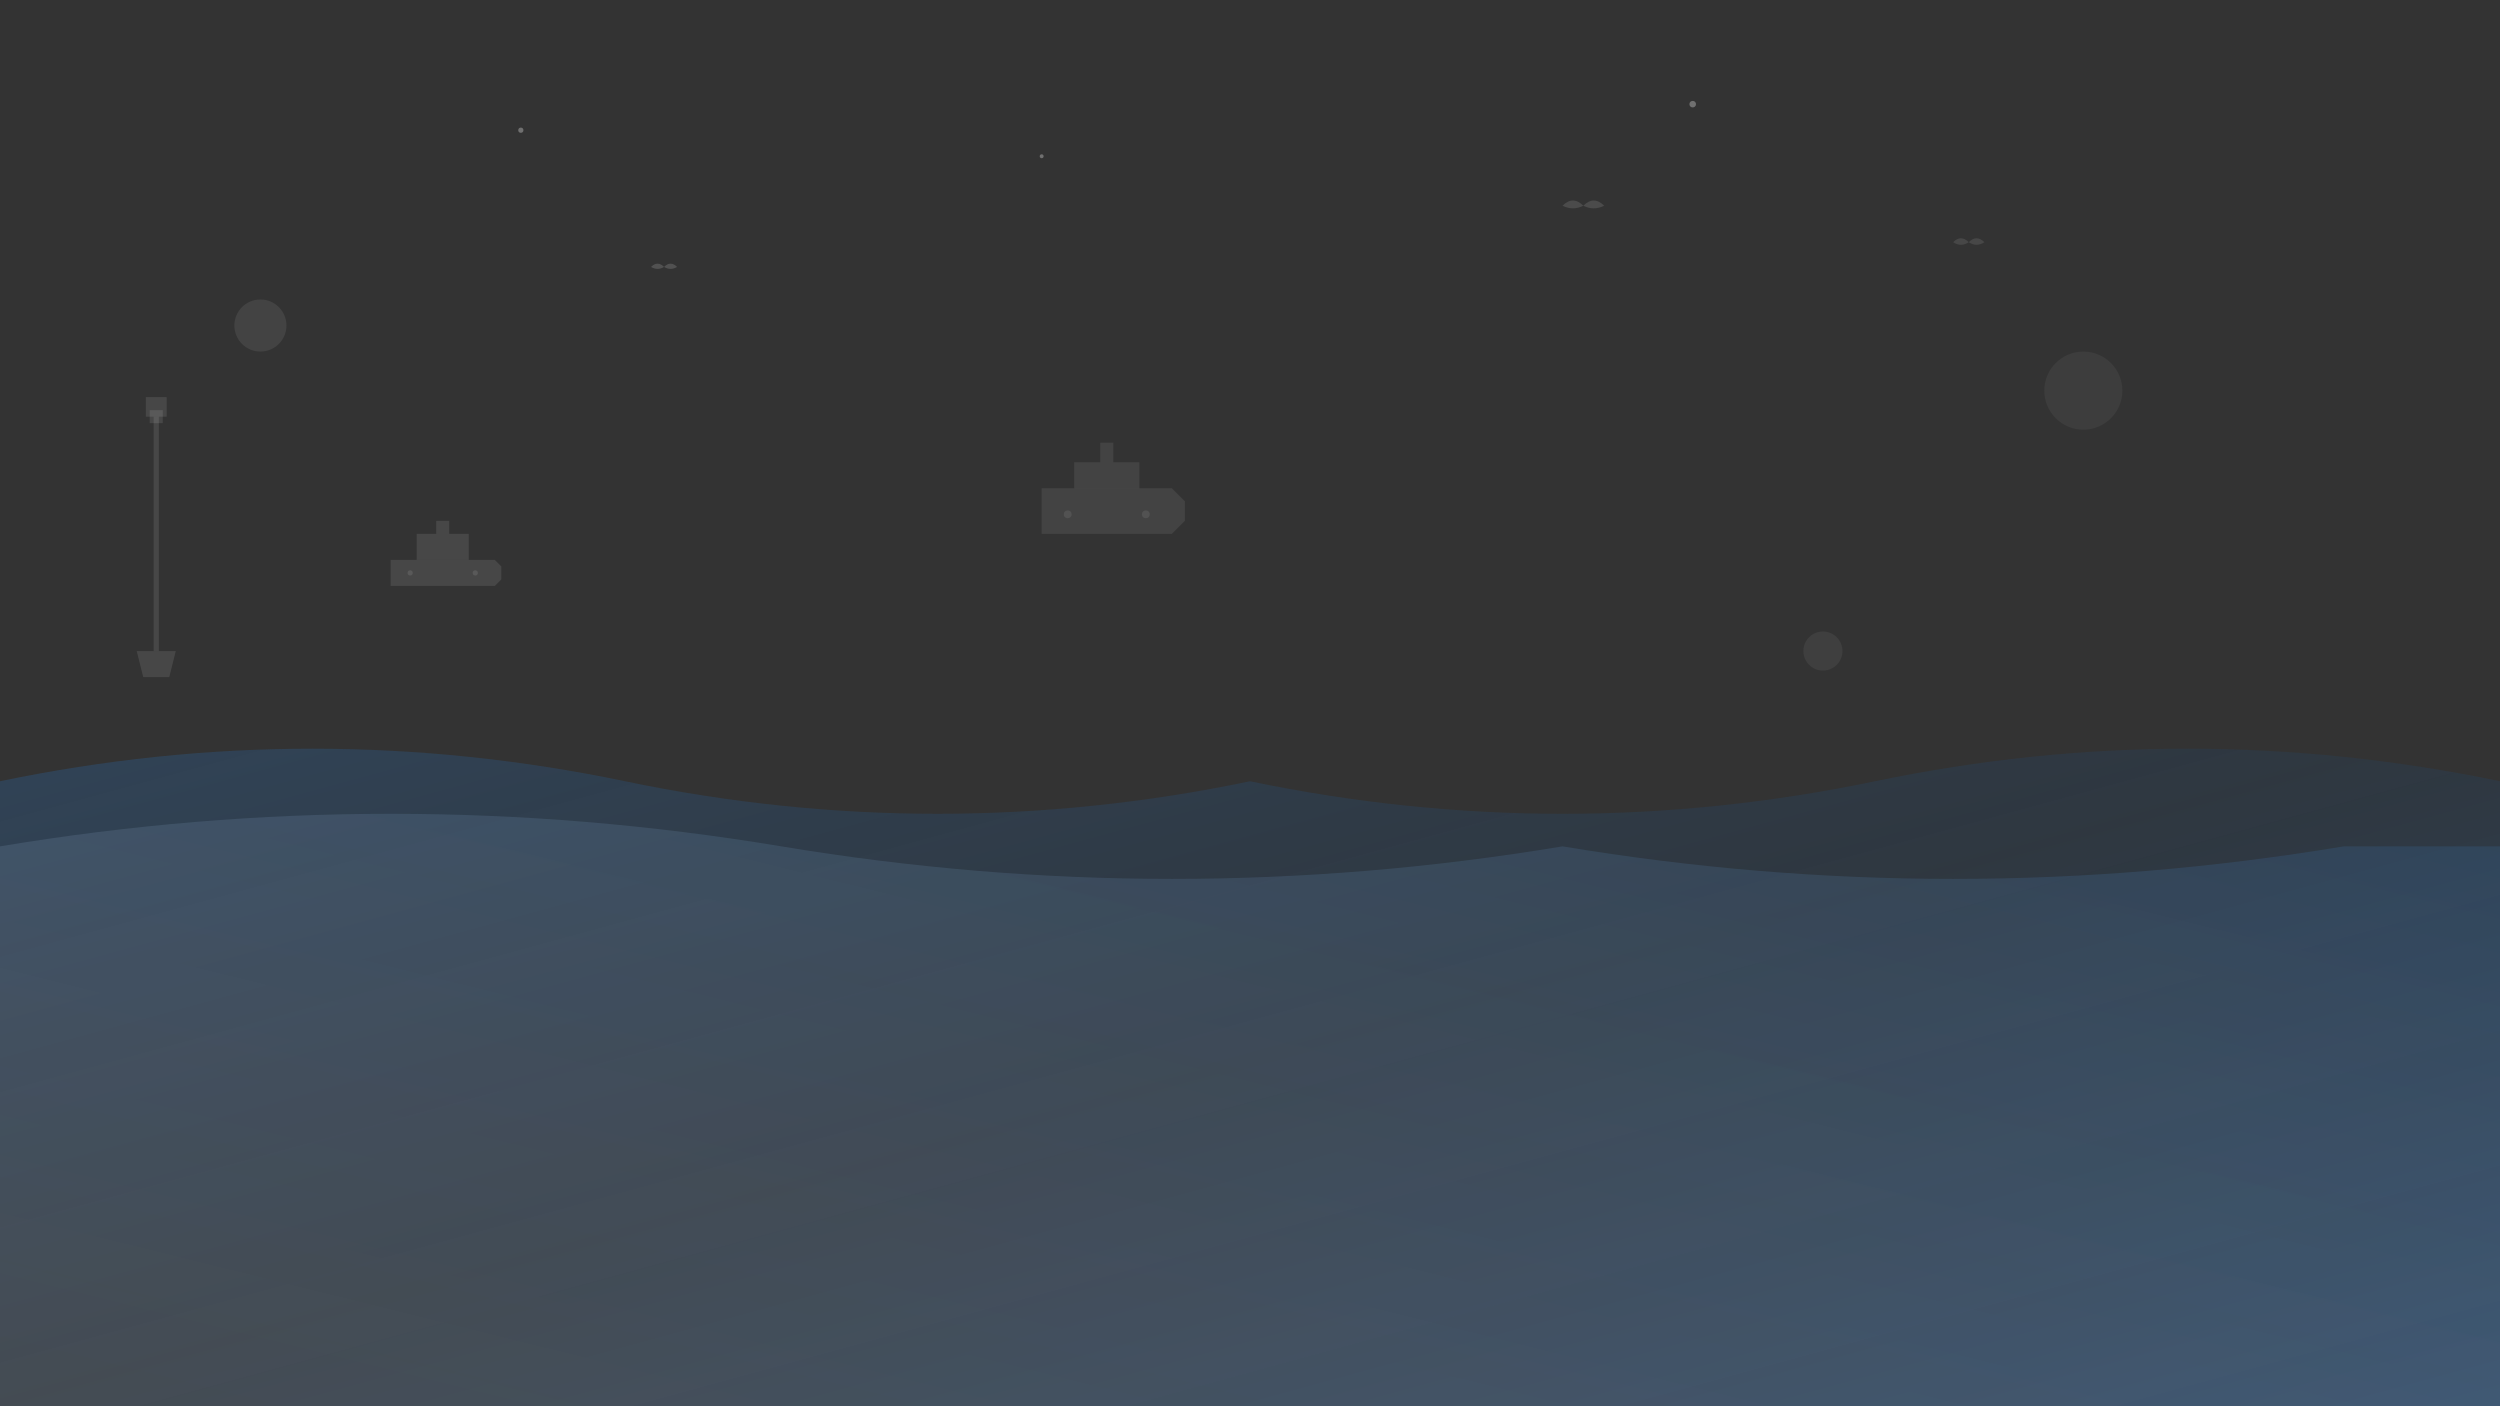 <svg width="1920" height="1080" viewBox="0 0 1920 1080" fill="none" xmlns="http://www.w3.org/2000/svg">
  <rect x="0" y="0" width="1920" height="1080" fill="#333333" stroke="none"/>
  <defs>
    <linearGradient id="grad1" x1="0%" y1="0%" x2="100%" y2="100%">
      <stop offset="0%" style="stop-color:#2B6CB0;stop-opacity:0.3" />
      <stop offset="50%" style="stop-color:#1E4874;stop-opacity:0.2" />
      <stop offset="100%" style="stop-color:#2D7DD2;stop-opacity:0.3" />
    </linearGradient>
    <linearGradient id="grad2" x1="0%" y1="100%" x2="100%" y2="0%">
      <stop offset="0%" style="stop-color:#ffffff;stop-opacity:0.1" />
      <stop offset="100%" style="stop-color:#2B6CB0;stop-opacity:0.2" />
    </linearGradient>
  </defs>
  
  <!-- Waves representing the sea -->
  <path d="M0 600 Q240 550 480 600 T960 600 Q1200 650 1440 600 T1920 600 V1080 H0 Z" fill="url(#grad1)"/>
  <path d="M0 650 Q300 600 600 650 T1200 650 Q1500 700 1800 650 L1920 650 V1080 H0 Z" fill="url(#grad2)"/>
  
  <!-- Yacht silhouettes -->
  <g transform="translate(300, 400)" fill="rgba(255,255,255,0.1)">
    <path d="M0 50 L80 50 L85 45 L85 35 L80 30 L0 30 Z"/>
    <path d="M20 30 L20 10 L60 10 L60 30"/>
    <path d="M35 10 L35 0 L45 0 L45 10"/>
    <circle cx="15" cy="40" r="2"/>
    <circle cx="65" cy="40" r="2"/>
  </g>
  
  <g transform="translate(800, 350)" fill="rgba(255,255,255,0.08)">
    <path d="M0 60 L100 60 L110 50 L110 35 L100 25 L0 25 Z"/>
    <path d="M25 25 L25 5 L75 5 L75 25"/>
    <path d="M45 5 L45 -10 L55 -10 L55 5"/>
    <circle cx="20" cy="45" r="3"/>
    <circle cx="80" cy="45" r="3"/>
  </g>
  
  <!-- Seagulls -->
  <g transform="translate(500, 200)" fill="rgba(255,255,255,0.15)">
    <path d="M0 5 Q5 0 10 5 Q15 0 20 5 Q15 8 10 5 Q5 8 0 5"/>
  </g>
  
  <g transform="translate(1200, 150)" fill="rgba(255,255,255,0.12)">
    <path d="M0 8 Q8 0 16 8 Q24 0 32 8 Q24 12 16 8 Q8 12 0 8"/>
  </g>
  
  <g transform="translate(1500, 180)" fill="rgba(255,255,255,0.1)">
    <path d="M0 6 Q6 0 12 6 Q18 0 24 6 Q18 10 12 6 Q6 10 0 6"/>
  </g>
  
  <!-- Abstract geometric elements -->
  <circle cx="1600" cy="300" r="30" fill="rgba(255,255,255,0.05)"/>
  <circle cx="200" cy="250" r="20" fill="rgba(255,255,255,0.08)"/>
  <circle cx="1400" cy="500" r="15" fill="rgba(255,255,255,0.06)"/>
  
  <!-- Lighthouse silhouette -->
  <g transform="translate(100, 300)" fill="rgba(255,255,255,0.1)">
    <rect x="18" y="20" width="4" height="180"/>
    <rect x="15" y="15" width="10" height="10"/>
    <rect x="12" y="5" width="16" height="15"/>
    <path d="M5 200 L35 200 L30 220 L10 220 Z"/>
    <!-- Light beam -->
    <path d="M20 5 Q50 15 80 25 Q50 35 20 45 Q50 35 80 25 Q50 15 20 5" fill="rgba(255,255,255,0.05)"/>
  </g>
  
  <!-- Floating elements -->
  <g opacity="0.3">
    <circle cx="400" cy="100" r="2" fill="white">
      <animate attributeName="cy" values="100;120;100" dur="3s" repeatCount="indefinite"/>
    </circle>
    <circle cx="800" cy="120" r="1.5" fill="white">
      <animate attributeName="cy" values="120;140;120" dur="4s" repeatCount="indefinite"/>
    </circle>
    <circle cx="1300" cy="80" r="2.5" fill="white">
      <animate attributeName="cy" values="80;100;80" dur="5s" repeatCount="indefinite"/>
    </circle>
  </g>
</svg>
